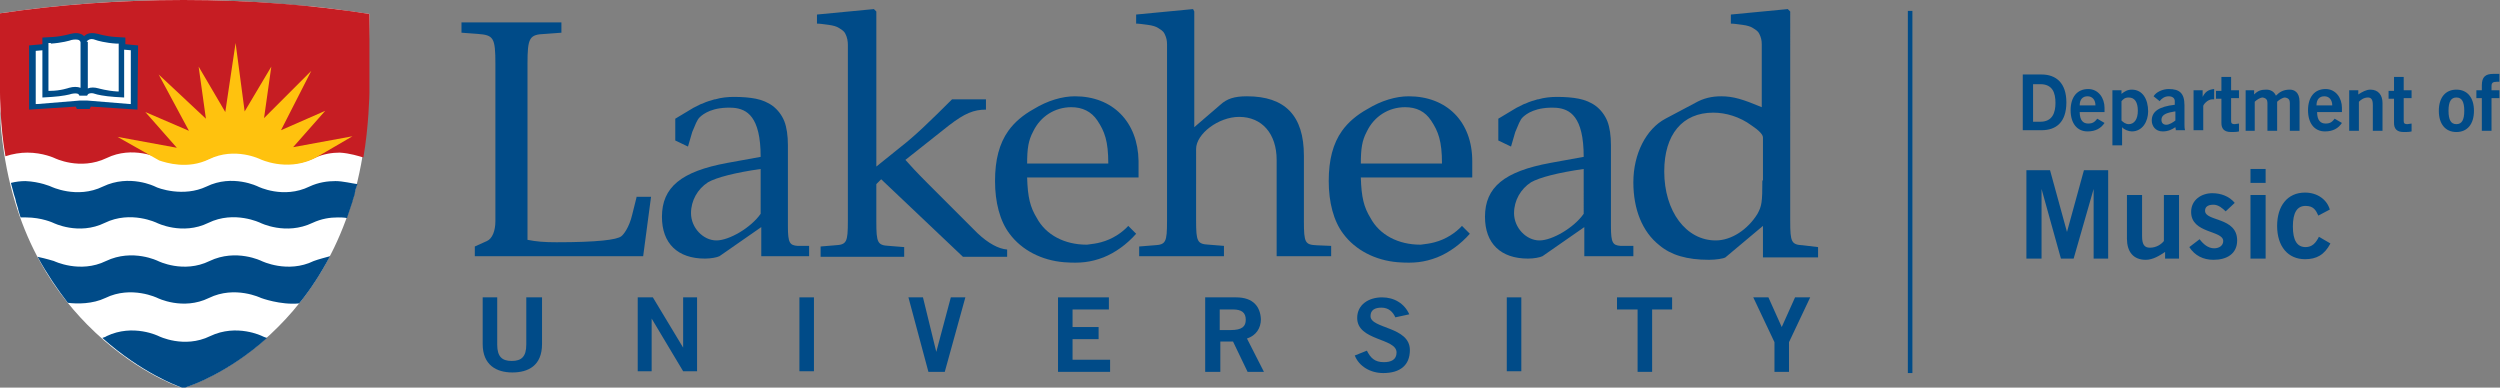<?xml version="1.0" encoding="utf-8"?>
<!-- Generator: Adobe Illustrator 26.0.2, SVG Export Plug-In . SVG Version: 6.00 Build 0)  -->
<svg version="1.1" id="Layer_1" xmlns="http://www.w3.org/2000/svg" xmlns:xlink="http://www.w3.org/1999/xlink" x="0px" y="0px"
	 viewBox="0 0 412.8 64" style="enable-background:new 0 0 412.8 64;" xml:space="preserve">
<rect x="0" y="0" width="412.8" height="64" fill="#808080" stroke="none"/>
<style type="text/css">
	.st0{fill:#004B88;}
	.st1{fill:none;stroke:#004B88;stroke-width:0.754;stroke-miterlimit:10;}
	.st2{fill:#FFFFFF;}
	.st3{fill:#C61D23;}
	.st4{fill:#FFC20E;}
</style>
<g>
	<path class="st0" d="M334,12.3h3.1c2.4,0,4.1,1.4,4.1,4.6c0,3.3-1.7,4.6-4.1,4.6H334V12.3z M335.7,20.1h1.2c2,0,2.5-1.5,2.5-3.1
		c0-1.7-0.5-3.1-2.5-3.1h-1.2V20.1z"/>
	<path class="st0" d="M343.4,18.5c0,1.4,0.6,1.9,1.4,1.9s1.1-0.3,1.5-0.8l1.2,0.7c-0.6,0.9-1.5,1.4-2.8,1.4c-1.7,0-2.8-1.3-2.8-3.5
		s1.1-3.5,2.9-3.5c1.7,0,2.7,1.5,2.7,3.1v0.7H343.4z M346,17.4c0-0.9-0.5-1.5-1.3-1.5s-1.3,0.5-1.3,1.5H346z"/>
	<path class="st0" d="M348.8,14.9h1.5v0.6c0.5-0.4,1-0.7,1.7-0.7c1.8,0,2.7,1.6,2.7,3.6c0,1.6-0.9,3.3-2.7,3.3
		c-0.5,0-1.3-0.3-1.6-0.7h0v3h-1.6V14.9z M350.3,19.9c0.3,0.3,0.7,0.6,1.2,0.6c0.9,0,1.5-0.8,1.5-2.2c0-1.4-0.5-2.2-1.5-2.2
		c-0.7,0-0.9,0.3-1.2,0.6V19.9z"/>
	<path class="st0" d="M359.3,21.6l-0.1-0.6c-0.6,0.4-1.2,0.7-2.1,0.7c-1.2,0-1.8-0.9-1.8-1.8c0-1.5,1.2-2.3,3.8-2.6v-0.6
		c0-0.5-0.4-0.8-1-0.8c-0.7,0-1.2,0.4-1.5,0.8l-1-0.8c0.4-0.7,1.5-1.2,2.5-1.2c1.8,0,2.6,0.7,2.6,2.7v3.1c0,0.3,0,0.7,0.1,1H359.3z
		 M359.1,18.4c-1.1,0.2-2.2,0.4-2.2,1.4c0,0.5,0.3,0.8,0.8,0.8c0.5,0,1.1-0.4,1.5-0.7V18.4z"/>
	<path class="st0" d="M362.2,21.6v-6.7h1.5v1.1h0c0.4-0.8,0.9-1.2,1.9-1.3v1.7c-0.1,0-0.2,0-0.3,0c-0.8,0-1.5,0.9-1.5,1.1v4H362.2z"
		/>
	<path class="st0" d="M366.8,14.9v-2.2h1.6v2.2h1.3v1.3h-1.3V20c0,0.4,0.2,0.5,0.6,0.5c0.2,0,0.5-0.1,0.7-0.1v1.3
		c-0.4,0.1-0.8,0.1-1.3,0.1c-1.2,0-1.6-0.6-1.6-1.5v-4h-0.9v-1.3H366.8z"/>
	<path class="st0" d="M370.8,21.6v-6.7h1.4v0.7c0.6-0.6,1.1-0.8,2-0.8c0.7,0,1.3,0.3,1.6,1c0.6-0.6,1.2-1,2.3-1c0.7,0,1.6,0.4,1.6,2
		v4.8h-1.6v-4.6c0-0.5-0.2-0.8-0.8-0.9c-0.4,0-1,0.4-1.3,0.7v4.8h-1.6v-4.6c0-0.5-0.2-0.8-0.8-0.9c-0.4,0-1,0.4-1.3,0.7v4.8H370.8z"
		/>
	<path class="st0" d="M382.6,18.5c0,1.4,0.6,1.9,1.4,1.9s1.1-0.3,1.5-0.8l1.2,0.7c-0.6,0.9-1.5,1.4-2.8,1.4c-1.7,0-2.8-1.3-2.8-3.5
		s1.1-3.5,2.9-3.5c1.7,0,2.7,1.5,2.7,3.1v0.7H382.6z M385.1,17.4c0-0.9-0.5-1.5-1.3-1.5s-1.3,0.5-1.3,1.5H385.1z"/>
	<path class="st0" d="M387.9,21.6v-6.7h1.5v0.7c0.6-0.4,1.3-0.8,2-0.8c1.3,0,2,0.9,2,2.2v4.6h-1.6v-4.3c0-0.9-0.3-1.2-0.8-1.2
		c-0.7,0-1.2,0.4-1.5,0.7v4.8H387.9z"/>
	<path class="st0" d="M395.3,14.9v-2.2h1.6v2.2h1.3v1.3h-1.3V20c0,0.4,0.2,0.5,0.6,0.5c0.2,0,0.5-0.1,0.7-0.1v1.3
		c-0.4,0.1-0.8,0.1-1.3,0.1c-1.2,0-1.6-0.6-1.6-1.5v-4h-0.9v-1.3H395.3z"/>
	<path class="st0" d="M405.6,14.8c1.8,0,2.9,1.3,2.9,3.5s-1.1,3.5-2.9,3.5s-2.9-1.3-2.9-3.5S403.8,14.8,405.6,14.8z M405.6,16.1
		c-0.9,0-1.3,0.7-1.3,2.2s0.4,2.2,1.3,2.2c0.9,0,1.3-0.7,1.3-2.2S406.5,16.1,405.6,16.1z"/>
	<path class="st0" d="M411.4,16.2v5.4h-1.6v-5.4h-0.9v-1.3h0.9v-0.8c0-1.4,0.6-1.9,1.9-1.9h1v1.3h-0.4c-0.7,0-0.9,0.2-0.9,0.7v0.7
		h1.3v1.3H411.4z"/>
	<path class="st0" d="M334.6,42.7V28.1h3.9l2.8,10.2h0l2.8-10.2h4v14.6h-2.4V31.2h0l-3.3,11.5h-2.1l-3.2-11.5h0v11.5H334.6z"/>
	<path class="st0" d="M359.8,32.2v10.5h-2.3v-1.1c-0.9,0.6-2,1.3-3.2,1.3c-2.1,0-3.1-1.4-3.1-3.5v-7.2h2.5V39c0,1.4,0.4,1.9,1.3,1.9
		c1.1,0,1.9-0.6,2.3-1.1v-7.6H359.8z"/>
	<path class="st0" d="M367.5,34.9c-0.5-0.5-1.2-1.1-2-1.1c-1,0-1.4,0.4-1.4,1c0,1.8,5.3,1,5.3,4.9c0,2.2-1.7,3.2-3.9,3.2
		c-1.7,0-3.1-0.7-4-2.1l1.7-1.3c0.6,0.8,1.4,1.5,2.4,1.5c0.9,0,1.5-0.5,1.5-1.2c0-1.8-5.3-1.2-5.3-4.8c0-2,1.7-3.1,3.5-3.1
		c1.4,0,2.8,0.5,3.7,1.6L367.5,34.9z"/>
	<path class="st0" d="M371.6,30.2v-2.3h2.5v2.3H371.6z M374.1,42.7h-2.5V32.2h2.5V42.7z"/>
	<path class="st0" d="M382.8,35.6c-0.4-0.9-0.8-1.6-2.1-1.6c-1.4,0-2.1,1.1-2.1,3.4c0,2.3,0.7,3.4,2.1,3.4c1.1,0,1.7-0.7,2.2-1.7
		l1.9,1.1c-1,1.9-2.3,2.6-4.2,2.6c-2.8,0-4.6-2.1-4.6-5.5c0-3.3,1.7-5.5,4.6-5.5c2,0,3.6,1.1,4.1,2.8L382.8,35.6z"/>
</g>
<line class="st1" x1="315.4" y1="1.8" x2="315.4" y2="61.6"/>
<path class="st2" d="M61,2.3L58.9,2c-2.9-0.4-6.1-0.9-9.6-1.1C43.1,0.3,36.8,0,30.3,0C19.6,0,9.4,0.8,0,2.2l0,0l0,0v0.2l0,13v0
	c0,0.3,0,0.5,0,0.7c0,0.3,0,0.5,0,0.8c0,0.1,0,0.2,0,0.3c0,0,0,0,0,0c0,0.5,0,1,0.1,1.6c0,0.1,0,0.1,0,0.2c0,0,0,0,0,0
	c0,0.2,0,0.5,0,0.7c0,0,0,0,0,0c0,0.1,0,0.2,0,0.4c0,0.1,0,0.2,0,0.3c1.4,17.1,8.3,27.1,14.3,33.2c7.4,7.5,14.7,10.1,15,10.2
	l0.8,0.3l0.8-0.3c0.3-0.1,7.7-2.5,15-9.9c6.2-6.2,13.4-17,14.6-34.5c0,0,0,0,0,0c0,0,0-0.1,0-0.1c0-0.5,0.1-1,0.1-1.5c0,0,0,0,0,0
	c0-0.1,0-0.2,0-0.3c0-1,0.1-2.1,0.1-3.2L61,2.3z"/>
<path class="st3" d="M60,26c0.9-5.1,1-10.6,1-10.6V2.3C51.4,0.8,41.1,0,30.3,0C19.6,0,9.4,0.8,0,2.2v13.1c0,0,0,5.5,0.9,10.5
	c0,0,0,0,0,0c1.2-0.4,2.5-0.6,3.6-0.6v0c2.6,0,4.5,0.9,4.5,0.9s4.2,2.1,8.6,0c4.3-2.1,8.6,0,8.6,0s4.2,2.1,8.5,0
	c4.3-2.1,8.6,0,8.6,0s4.2,2.1,8.6,0c1.5-0.7,3-0.9,4.2-0.9h0c0,0,0,0,0,0C57.8,25.3,59.3,25.8,60,26z"/>
<g>
	<path class="st0" d="M87.1,49.1h2.4v7.7c0,3.6-2.3,4.7-4.9,4.7c-2.6,0-4.9-1.2-4.9-4.7v-7.7h2.4v7.8c0,2,0.8,2.7,2.4,2.7
		c1.6,0,2.4-0.7,2.4-2.7V49.1z"/>
	<path class="st0" d="M105.3,61.4V49.1h2.5l5,8.3h0v-8.3h2.3v12.2h-2.3l-5.2-8.7h0v8.7H105.3z"/>
	<path class="st0" d="M132,61.4V49.1h2.4v12.2H132z"/>
	<path class="st0" d="M150,49.1h2.4l2.2,9h0l2.4-9h2.4L156,61.4h-2.7L150,49.1z"/>
	<path class="st0" d="M174.7,61.4V49.1h8.4v2h-6V54h4.3v2h-4.3v3.4h6.2v2H174.7z"/>
	<path class="st0" d="M199,61.4V49.1h5.1c2.9,0,4,1.6,4.1,3.6c0,1.5-0.8,2.7-2.3,3.2l2.8,5.5h-2.7l-2.4-5h-2.1v5H199z M201.4,54.5
		h1.8c1.9,0,2.5-0.6,2.5-1.7c0-1.2-0.7-1.7-2.1-1.7h-2.2V54.5z"/>
	<path class="st0" d="M230.4,52.4c-0.4-0.9-1.1-1.6-2.3-1.6c-1.1,0-1.8,0.4-1.8,1.4c0,2.1,6.5,1.7,6.5,5.6c0,2.5-1.6,3.8-4.4,3.8
		c-2.1,0-4-1.1-4.7-2.9l2-0.8c0.6,1.2,1.3,1.9,2.8,1.9c1.2,0,2.1-0.4,2.1-1.6c0-2.4-6.5-1.9-6.5-5.7c0-2.2,1.9-3.4,4.1-3.4
		c2,0,3.7,1,4.5,2.8L230.4,52.4z"/>
	<path class="st0" d="M248.8,61.4V49.1h2.4v12.2H248.8z"/>
	<path class="st0" d="M276.1,49.1v2h-3.3v10.3h-2.4V51.1H267v-2H276.1z"/>
	<path class="st0" d="M294.2,54l2.2-4.9h2.5l-3.5,7.4v4.9H293v-4.9l-3.5-7.4h2.5L294.2,54z"/>
</g>
<path class="st2" d="M21.9,17.2H5.5V8.1h2.2V6.9l6.2-0.8l6,0.7v1.3h2V17.2z"/>
<path class="st0" d="M51.8,43.1c-4.3,2.1-8.6,0-8.6,0s-4.2-2.1-8.6,0c-4.3,2.1-8.5,0-8.5,0s-4.2-2.1-8.6,0c-4.3,2.1-8.6,0-8.6,0
	s-1.3-0.4-2.7-0.7c1.6,2.9,3.3,5.4,5,7.6c1.6,0.2,4.1,0.2,6.2-0.8c4.3-2.1,8.6,0,8.6,0s4.2,2.1,8.5,0c4.3-2.1,8.6,0,8.6,0
	s3.2,1.2,6.3,0.9c1.8-2.2,3.5-4.8,5.1-7.8C53.8,42.5,52.6,42.8,51.8,43.1z"/>
<path class="st0" d="M55.4,29.9c-1.3,0-2.8,0.2-4.3,0.9c-4.3,2.1-8.5,0-8.5,0s-4.2-2.1-8.5,0c-3.8,1.8-8,0.3-8.5,0
	c0,0-4.2-2.1-8.6,0c-4.3,2.1-8.6,0-8.6,0S6.6,30,4.2,29.9v0c-0.8,0-1.6,0.1-2.4,0.3c0.1,0.5,0.3,1,0.4,1.5c0,0,0,0,0,0
	c0.1,0.5,0.3,0.9,0.4,1.4c0,0,0,0.1,0,0.1c0.1,0.4,0.3,0.9,0.4,1.3c0,0,0,0.1,0,0.1c0.1,0.4,0.3,0.9,0.4,1.3c0,0,0,0,0,0
	c0.3,0,0.6,0,0.9,0v0c2.6,0,4.5,0.9,4.5,0.9s4.2,2.1,8.5,0c4.3-2.1,8.6,0,8.6,0s4.2,2.1,8.5,0c4.3-2.1,8.6,0,8.6,0s4.2,2.1,8.6,0
	c1.5-0.7,2.9-0.9,4.2-0.9c0,0,0,0,0,0h0c0.3,0,1,0,1.5,0.1c0.3-0.9,0.6-1.8,0.9-2.7c0,0,0,0,0,0c0.1-0.5,0.3-0.9,0.4-1.4
	c0,0,0,0,0-0.1c0.1-0.4,0.2-0.9,0.4-1.3c0,0,0,0,0-0.1C58.2,30.3,56.6,29.9,55.4,29.9z"/>
<path class="st0" d="M44.1,55.8c-0.4-0.1-0.8-0.3-0.8-0.3s-4.2-2.1-8.6,0c-4.3,2.1-8.5,0-8.5,0s-4.2-2.1-8.6,0
	c-0.1,0.1-0.4,0.2-0.7,0.3c6.5,5.8,12.4,7.9,12.6,8l0.8,0.3l0.8-0.3C31.4,63.7,37.5,61.7,44.1,55.8z"/>
<path class="st4" d="M34.5,26.3c4.3-2.1,8.5,0,8.5,0s4.2,2,8.6,0c0.2-0.1,0.4-0.2,0.6-0.3l6-3.5l-9.8,1.8l5.3-6l-7.3,3.2l5-9.8
	l-7.8,7.8l1.2-8.5l-4.4,7.4L38.9,7.1l-1.7,11.4l-4.4-7.5l1.2,8.6l-7.8-7.3l5,9.3l-7.2-3.1l5.2,5.9l-9.8-1.8l6.9,3.9
	C27.5,26.9,31,28,34.5,26.3z"/>
<path class="st0" d="M177.5,15.9c-2.1,0-4.5,0.7-6.8,2.1c-1.8,1-3.2,2.2-4.2,3.6c-1.5,2.1-2.2,4.8-2.2,8.3c0,3.5,0.8,6.6,2.4,8.7
	c2,2.7,5.3,4.4,9,4.7l0,0c2.7,0.2,4.4,0,6.5-0.8c2-0.8,3.9-2.2,5.4-3.9l-1.3-1.3c-1,1.1-2.6,2.2-4.5,2.7c-0.7,0.2-1.5,0.3-2.3,0.4
	c-0.1,0-0.1,0-0.1,0c-3.6,0-6.7-1.6-8.2-4.4c-1.1-1.8-1.5-3.4-1.6-6.7h18.3l0,0h0.1v-2.7C187.9,20.1,183.7,15.9,177.5,15.9z
	 M169.6,27.1c0-2.6,0.2-3.9,1-5.4c1.2-2.5,3.6-4,6.3-4c1.8,0,3.3,0.7,4.3,2.2c1.2,1.8,1.8,3.4,1.8,7.1H169.6z"/>
<path class="st0" d="M232.6,15.9c-2.1,0-4.5,0.7-6.8,2.1c-1.8,1-3.2,2.2-4.2,3.6c-1.5,2.1-2.2,4.8-2.2,8.3c0,3.5,0.8,6.6,2.4,8.7
	c2,2.7,5.3,4.4,9,4.7l0,0c2.7,0.2,4.4,0,6.5-0.8c2-0.8,3.9-2.2,5.4-3.9l-1.3-1.3c-1,1.1-2.6,2.2-4.5,2.7c-0.7,0.2-1.5,0.3-2.3,0.4
	c0,0-0.1,0-0.1,0c-3.6,0-6.7-1.6-8.2-4.4c-1.1-1.8-1.5-3.4-1.6-6.7h18.3l0,0h0.1v-2.7C243.1,20.1,238.9,15.9,232.6,15.9z
	 M224.7,27.1c0-2.6,0.2-3.9,1-5.4c1.2-2.5,3.6-4,6.3-4c1.9,0,3.3,0.7,4.3,2.2c1.2,1.8,1.8,3.4,1.8,7.1H224.7z"/>
<path class="st0" d="M131.7,40.6c-1.3-0.1-1.6-0.5-1.6-3.2V27.1c0-0.2,0-0.4,0-0.6c0-1.1,0-2.2,0-2.5c0-1.6-0.2-3-0.6-4
	c-0.4-1-1.1-1.9-1.9-2.5c-0.8-0.6-1.8-1-2.8-1.2c-1-0.2-2.2-0.3-3.6-0.3c-1,0-2.1,0.1-3.1,0.4c0,0-0.1,0-0.1,0
	c-0.7,0.2-1.4,0.4-2,0.7c-0.1,0-0.2,0.1-0.3,0.1c-0.4,0.2-0.8,0.4-1.2,0.6l-3,1.8v3.6l2.1,1l0.7-2.4c0.5-1.2,0.8-2,1.2-2.4
	c0,0,0,0,0,0c0.6-0.6,2.2-1.8,5.6-1.6c2.2,0.2,4.5,1.4,4.5,8.1l-5.5,1c-7.6,1.4-10.8,4-10.8,8.9c0,4.4,2.6,6.9,7.1,6.9
	c1,0,2-0.2,2.4-0.4l6.9-4.8l0,4.8c0,0,0,0,0,0h7.9c0,0,0,0,0,0v-1.7L131.7,40.6z M125.6,35.3c-1.6,2.3-5.2,4.4-7.3,4.4
	c-2.2,0-4.2-2.1-4.2-4.5c0-2.1,1.1-4,2.8-5.1c1.4-0.8,4.5-1.6,8.7-2.2V35.3z"/>
<path class="st0" d="M267.6,40.6c-1.3-0.1-1.6-0.5-1.6-3.2V27.1c0-0.2,0-0.4,0-0.6c0-1.1,0-2.2,0-2.5c0-1.6-0.2-3-0.6-4
	c-0.4-1-1.1-1.9-1.9-2.5c-0.8-0.6-1.8-1-2.8-1.2c-1-0.2-2.2-0.3-3.6-0.3c-1,0-2.1,0.1-3.1,0.4c0,0-0.1,0-0.1,0
	c-0.7,0.2-1.4,0.4-2,0.7c-0.1,0-0.2,0.1-0.3,0.1c-0.4,0.2-0.8,0.4-1.2,0.6l-3,1.8v3.6l2.1,1l0.7-2.4c0.5-1.2,0.8-2,1.2-2.4
	c0,0,0,0,0,0c0.6-0.6,2.2-1.8,5.6-1.6c2.2,0.2,4.5,1.4,4.5,8.1l-5.5,1c-7.6,1.4-10.8,4-10.8,8.9c0,4.4,2.6,6.9,7.1,6.9
	c1,0,2-0.2,2.4-0.4l6.9-4.8l0,4.8c0,0,0,0,0,0h8.1c0,0,0,0,0,0v-1.7L267.6,40.6z M261.5,35.3c-1.6,2.3-5.2,4.4-7.3,4.4
	c-2.2,0-4.2-2.1-4.2-4.5c0-2.1,1.1-4,2.8-5.1c1.4-0.8,4.5-1.6,8.7-2.2V35.3z"/>
<path class="st0" d="M105.1,32.6l-0.7,2.8c-0.5,2.2-1.5,3.4-1.8,3.6c-0.7,0.6-4,1-10.7,1c-2,0-3.3-0.1-4.8-0.4V10.6
	c0-4.4,0.3-4.9,2.9-5l2.7-0.2V3.7c0,0,0,0,0,0v0H76.2v0.2h0v1.5l2.7,0.2c2.6,0.2,2.9,0.6,2.9,5v25.9c0,1.6-0.5,2.9-1.4,3.3l-2,0.9
	v0.9h0v0.7h0v0c0,0,0,0,0.1,0h17.9c0.1,0,0.2,0,0.4,0c0.6,0,1,0,1.4,0h8l1.3-9.8H105.1z"/>
<path class="st0" d="M217.4,40.5c-1.9-0.1-2.1-0.4-2.1-4V25.7c0-6.6-3.1-9.8-9.4-9.8c-2.1,0-3.3,0.4-4.4,1.4l-4.3,3.7V2v0V1.9
	L197,1.5l-9.4,0.9v1.5c0.5,0,1.1,0.1,1.9,0.2c0.8,0.1,1.4,0.3,1.7,0.5c0.4,0.3,0.8,0.4,1.1,1c0.3,0.6,0.4,1.1,0.4,1.7v29.2
	c0,3.5-0.2,3.9-2.1,4l-2.5,0.2v0.9h0v0.7h0v0c0,0,0,0,0.1,0h13.8c0,0,0,0,0.1,0v-1.7l-2.5-0.2c-1.9-0.1-2.1-0.5-2.1-4V24.6
	c0-2.5,3.7-5.3,7.1-5.3c3.8,0,6.2,2.8,6.2,7.1v15.9c0,0,0,0,0,0h9c0,0,0,0,0,0v-1.7L217.4,40.5z"/>
<path class="st0" d="M297.7,40.5c-1.9-0.1-2.1-0.5-2.1-4V2l0,0V1.9l-0.4-0.4l-9.4,0.9v1.5c0.5,0,1.1,0.1,1.9,0.2
	c0.8,0.1,1.4,0.3,1.7,0.5c0.4,0.3,0.8,0.4,1.1,1c0.3,0.6,0.4,1.1,0.4,1.7v10.4c-3.1-1.3-4.7-1.8-6.7-1.8c-1.5,0-2.9,0.3-4.3,1.1
	l-4.9,2.6c-3.2,1.7-5.3,5.8-5.3,10.5c0,4.5,1.5,8.2,4.3,10.4c1.9,1.6,4.5,2.4,8.2,2.4c1.1,0,2.4-0.2,2.7-0.4l6.2-5.2v5.2
	c0,0,0,0,0,0h9c0,0,0,0,0.1,0v-1.7L297.7,40.5z M291,29.8c0,3.6-0.1,4.2-0.8,5.5c-1.6,2.6-4.3,4.4-6.9,4.4c-4.9,0-8.5-4.8-8.5-11.4
	c0-6.1,3-9.7,8.1-9.7c2.1,0,4.4,0.7,6.3,2.1c1.2,0.8,1.9,1.5,1.9,2V29.8z"/>
<path class="st0" d="M145.5,29.6L159,42.4l7.3,0l0-1.2c-1.4-0.1-3.1-1-4.9-2.7l-8.3-8.3c-2-2-2.6-2.7-3.6-3.8l7.2-5.7
	c2.6-2,4.1-2.6,6.1-2.6v-1.7h-5.6c-3.6,3.6-6.2,6.1-8.4,7.8l-4.1,3.3V8.5h0V1.9l-0.4-0.4l-9.4,0.9v1.5c0.5,0,1.1,0.1,1.9,0.2
	c0.8,0.1,1.4,0.3,1.7,0.5c0.4,0.3,0.8,0.4,1.1,1c0.3,0.6,0.4,1.2,0.4,1.8v1.2l0,0v27.9c0,3.5-0.2,3.9-2.1,4l-2.4,0.2v1.7
	c0,0,0,0,0.1,0h13.6c0,0,0,0,0.1,0v0l0,0v-0.7l0,0v-0.9l-2.5-0.2c-1.9-0.1-2.1-0.5-2.1-4v-6.2L145.5,29.6z"/>
<path class="st0" d="M22.8,7.5L22.8,7.5l-2.1-0.2l0-1.1L19,6.1c-1.5-0.1-2.8-0.5-2.8-0.5l0,0c-0.8-0.2-1.6-0.2-2.1,0.2
	c-0.1,0.1-0.2,0.1-0.2,0.2c-0.1-0.1-0.1-0.1-0.2-0.2c-0.6-0.4-1.3-0.4-2.1-0.2l0,0c0,0-1.3,0.4-2.8,0.5L7,6.2l0,1.1L4.8,7.5h0v10.6
	l7.7-0.5l0.2,0.4h2.1l0.2-0.4l7.7,0.5L22.8,7.5L22.8,7.5z M14.3,6.9c0.1-0.1,0.1-0.2,0.3-0.3c0.3-0.2,0.7-0.2,1.2,0
	c0.2,0.1,1.7,0.5,3.4,0.6h0.4l0,7.9h-0.3c-1.6-0.1-3-0.5-3-0.5l0,0c-0.7-0.2-1.3-0.2-1.8,0V6.9z M8.4,7.2c1.7-0.1,3.2-0.5,3.4-0.6
	c0.5-0.1,0.9-0.1,1.2,0c0.2,0.1,0.3,0.3,0.3,0.4v7.5c-0.5-0.2-1.2-0.2-1.9,0l0,0c0,0-1.4,0.5-3.1,0.5H8l0-7.9H8.4z M21.7,17.2
	l-7.3-0.6l-1.2,0l-7.3,0.6V8.4L7,8.3l0,7.8L8.6,16c1.6-0.1,3-0.4,3.2-0.5c0.5-0.1,0.8-0.1,1.1,0c0.1,0.1,0.2,0.2,0.2,0.3h1.3v0
	c0-0.1,0.1-0.2,0.2-0.3c0.2-0.1,0.6-0.2,1.1,0c0.2,0.1,1.6,0.4,3.2,0.5l1.6,0.1l0-7.9l1.1,0.1V17.2z"/>
</svg>
